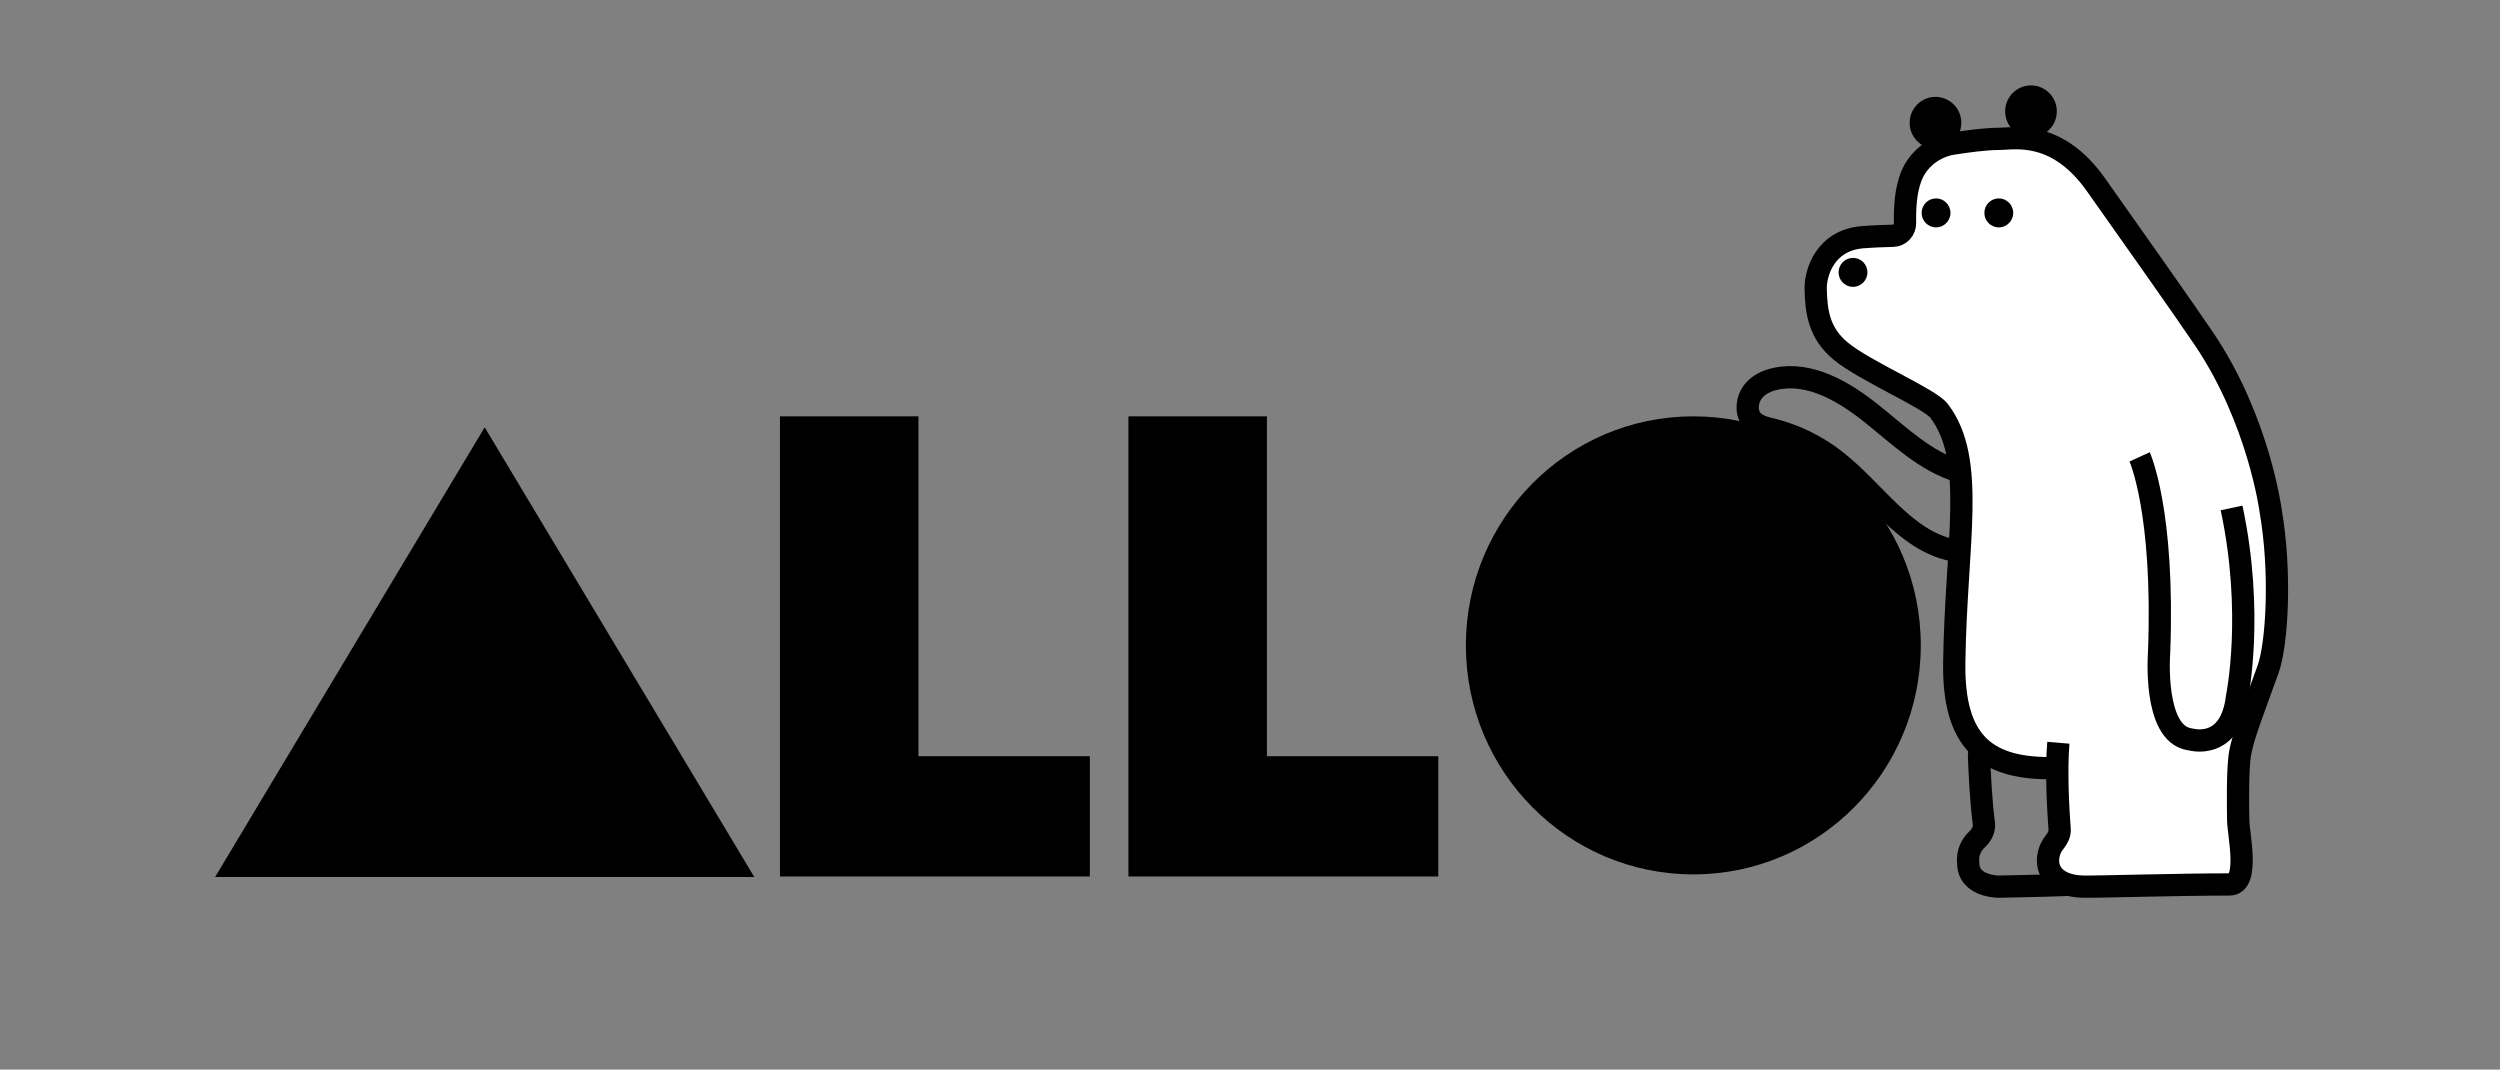 <svg width="194" height="83" viewBox="0 0 194 83" fill="none" xmlns="http://www.w3.org/2000/svg">
    <rect x="0" y="0" width="194" height="83" fill="#808080" stroke="none"/>
    <path d="M153.432 65.128C153.771 64.809 154.014 64.344 153.949 63.883C153.736 62.377 153.621 59.994 153.57 58.663C153.55 58.124 153.983 57.681 154.522 57.681H160.459C161.004 57.681 161.44 58.135 161.418 58.679L161.054 67.775C161.034 68.265 160.649 68.659 160.159 68.677C158.336 68.746 155.014 68.805 155.014 68.805C153.029 68.663 152.78 67.559 152.751 67.218C152.745 67.152 152.741 67.085 152.734 67.019C152.629 66.112 153.037 65.499 153.432 65.128Z"
          stroke="black" stroke-width="1.727"/>
    <path d="M152.009 36.574C149.431 35.821 147.366 33.792 145.213 32.076C143.06 30.359 140.462 28.849 137.838 29.383C137.152 29.523 136.462 29.823 136.019 30.409C135.575 30.994 135.456 31.911 135.885 32.508C136.269 33.041 136.941 33.183 137.548 33.334C139.299 33.77 140.97 34.589 142.43 35.728C145.482 38.108 147.831 41.965 151.527 42.694"
          stroke="black" stroke-width="1.727"/>
    <path fill-rule="evenodd" clip-rule="evenodd"
          d="M159.729 57.637C159.535 59.918 159.73 63.056 159.828 64.349C159.856 64.713 159.672 65.064 159.441 65.347C159.231 65.605 159.009 65.992 158.943 66.52C158.804 67.611 159.528 68.76 161.669 68.803C162.829 68.826 168.876 68.634 173.004 68.634C174.599 68.634 173.695 64.747 173.684 63.645C173.675 62.816 173.605 59.612 173.844 58.388C174.1 57.067 174.655 55.661 175.998 51.951C176.708 49.991 177.034 44.391 176.194 39.584C176.194 39.584 175.271 32.586 171.045 26.318C169.567 24.127 164.829 17.41 162.627 14.307C159.584 10.02 156.256 10.776 155.176 10.775C154.101 10.775 152.717 10.964 151.553 11.144C150.098 11.369 148.822 12.348 148.297 13.729C147.882 14.821 147.812 16.095 147.83 17.31C147.838 17.837 147.433 18.28 146.906 18.295C146.21 18.316 145.423 18.338 144.539 18.407C141.637 18.635 140.864 21.163 140.898 22.447C140.942 24.085 141.101 25.807 142.831 27.24C144.718 28.803 149.737 30.914 150.474 31.883C153.386 35.712 151.776 42.099 151.65 51.445C151.566 57.685 154.174 59.769 159.632 59.6"
          fill="white"/>
    <path d="M159.729 57.637C159.535 59.918 159.73 63.056 159.828 64.349C159.856 64.713 159.672 65.064 159.441 65.347C159.231 65.605 159.009 65.992 158.943 66.52C158.804 67.611 159.528 68.76 161.669 68.803C162.829 68.826 168.876 68.634 173.004 68.634C174.599 68.634 173.695 64.747 173.684 63.645C173.675 62.816 173.605 59.612 173.844 58.388C174.1 57.067 174.655 55.661 175.998 51.951C176.708 49.991 177.034 44.391 176.194 39.584C176.194 39.584 175.271 32.586 171.045 26.318C169.567 24.127 164.829 17.41 162.627 14.307C159.584 10.02 156.256 10.776 155.176 10.775C154.101 10.775 152.717 10.964 151.553 11.144C150.098 11.369 148.822 12.348 148.297 13.729C147.882 14.821 147.812 16.095 147.83 17.31C147.838 17.837 147.433 18.28 146.906 18.295C146.21 18.316 145.423 18.338 144.539 18.407C141.637 18.635 140.864 21.163 140.898 22.447C140.942 24.085 141.101 25.807 142.831 27.24C144.718 28.803 149.737 30.914 150.474 31.883C153.386 35.712 151.776 42.099 151.65 51.445C151.566 57.685 154.174 59.769 159.632 59.6"
          stroke="black" stroke-width="1.727"/>
    <path fill-rule="evenodd" clip-rule="evenodd"
          d="M151.357 16.52C151.357 17.141 150.856 17.645 150.238 17.645C149.619 17.645 149.118 17.141 149.118 16.52C149.118 15.899 149.619 15.396 150.238 15.396C150.856 15.396 151.357 15.899 151.357 16.52"
          fill="black"/>
    <path fill-rule="evenodd" clip-rule="evenodd"
          d="M156.226 16.52C156.226 17.141 155.725 17.645 155.107 17.645C154.488 17.645 153.987 17.141 153.987 16.52C153.987 15.899 154.488 15.396 155.107 15.396C155.725 15.396 156.226 15.899 156.226 16.52"
          fill="black"/>
    <path fill-rule="evenodd" clip-rule="evenodd"
          d="M144.912 21.136C144.912 21.757 144.411 22.26 143.793 22.26C143.174 22.26 142.673 21.757 142.673 21.136C142.673 20.515 143.174 20.012 143.793 20.012C144.411 20.012 144.912 20.515 144.912 21.136"
          fill="black"/>
    <path d="M166.035 35.453C166.035 35.453 167.966 39.669 167.546 50.63C167.546 50.63 167.052 56.914 169.896 57.364C169.951 57.373 170.007 57.384 170.062 57.397C170.556 57.507 173.136 57.897 173.591 54.088C173.591 54.088 174.934 47.679 173.171 39.416"
          stroke="black" stroke-width="1.727"/>
    <path fill-rule="evenodd" clip-rule="evenodd"
          d="M152.198 9.53C152.198 10.642 151.3 11.543 150.193 11.543C149.086 11.543 148.189 10.642 148.189 9.53C148.189 8.418 149.086 7.518 150.193 7.518C151.3 7.518 152.198 8.418 152.198 9.53"
          fill="black"/>
    <path fill-rule="evenodd" clip-rule="evenodd"
          d="M159.609 8.641C159.609 9.753 158.712 10.654 157.604 10.654C156.498 10.654 155.6 9.753 155.6 8.641C155.6 7.529 156.498 6.628 157.604 6.628C158.712 6.628 159.609 7.529 159.609 8.641"
          fill="black"/>
    <path fill-rule="evenodd" clip-rule="evenodd"
          d="M149.053 50.081C149.053 59.896 141.15 67.853 131.402 67.853C121.654 67.853 113.751 59.896 113.751 50.081C113.751 40.265 121.654 32.308 131.402 32.308C141.15 32.308 149.053 40.265 149.053 50.081"
          fill="black"/>
    <path fill-rule="evenodd" clip-rule="evenodd" d="M58.531 68.055L37.612 33.159L16.693 68.055H58.531Z"
          fill="black"/>
    <path fill-rule="evenodd" clip-rule="evenodd" d="M60.526 32.308V68.015H84.571V58.683H71.272V32.308H60.526Z"
          fill="black"/>
    <path fill-rule="evenodd" clip-rule="evenodd" d="M87.565 32.308V68.015H111.61V58.683H98.311V32.308H87.565Z"
          fill="black"/>
</svg>
